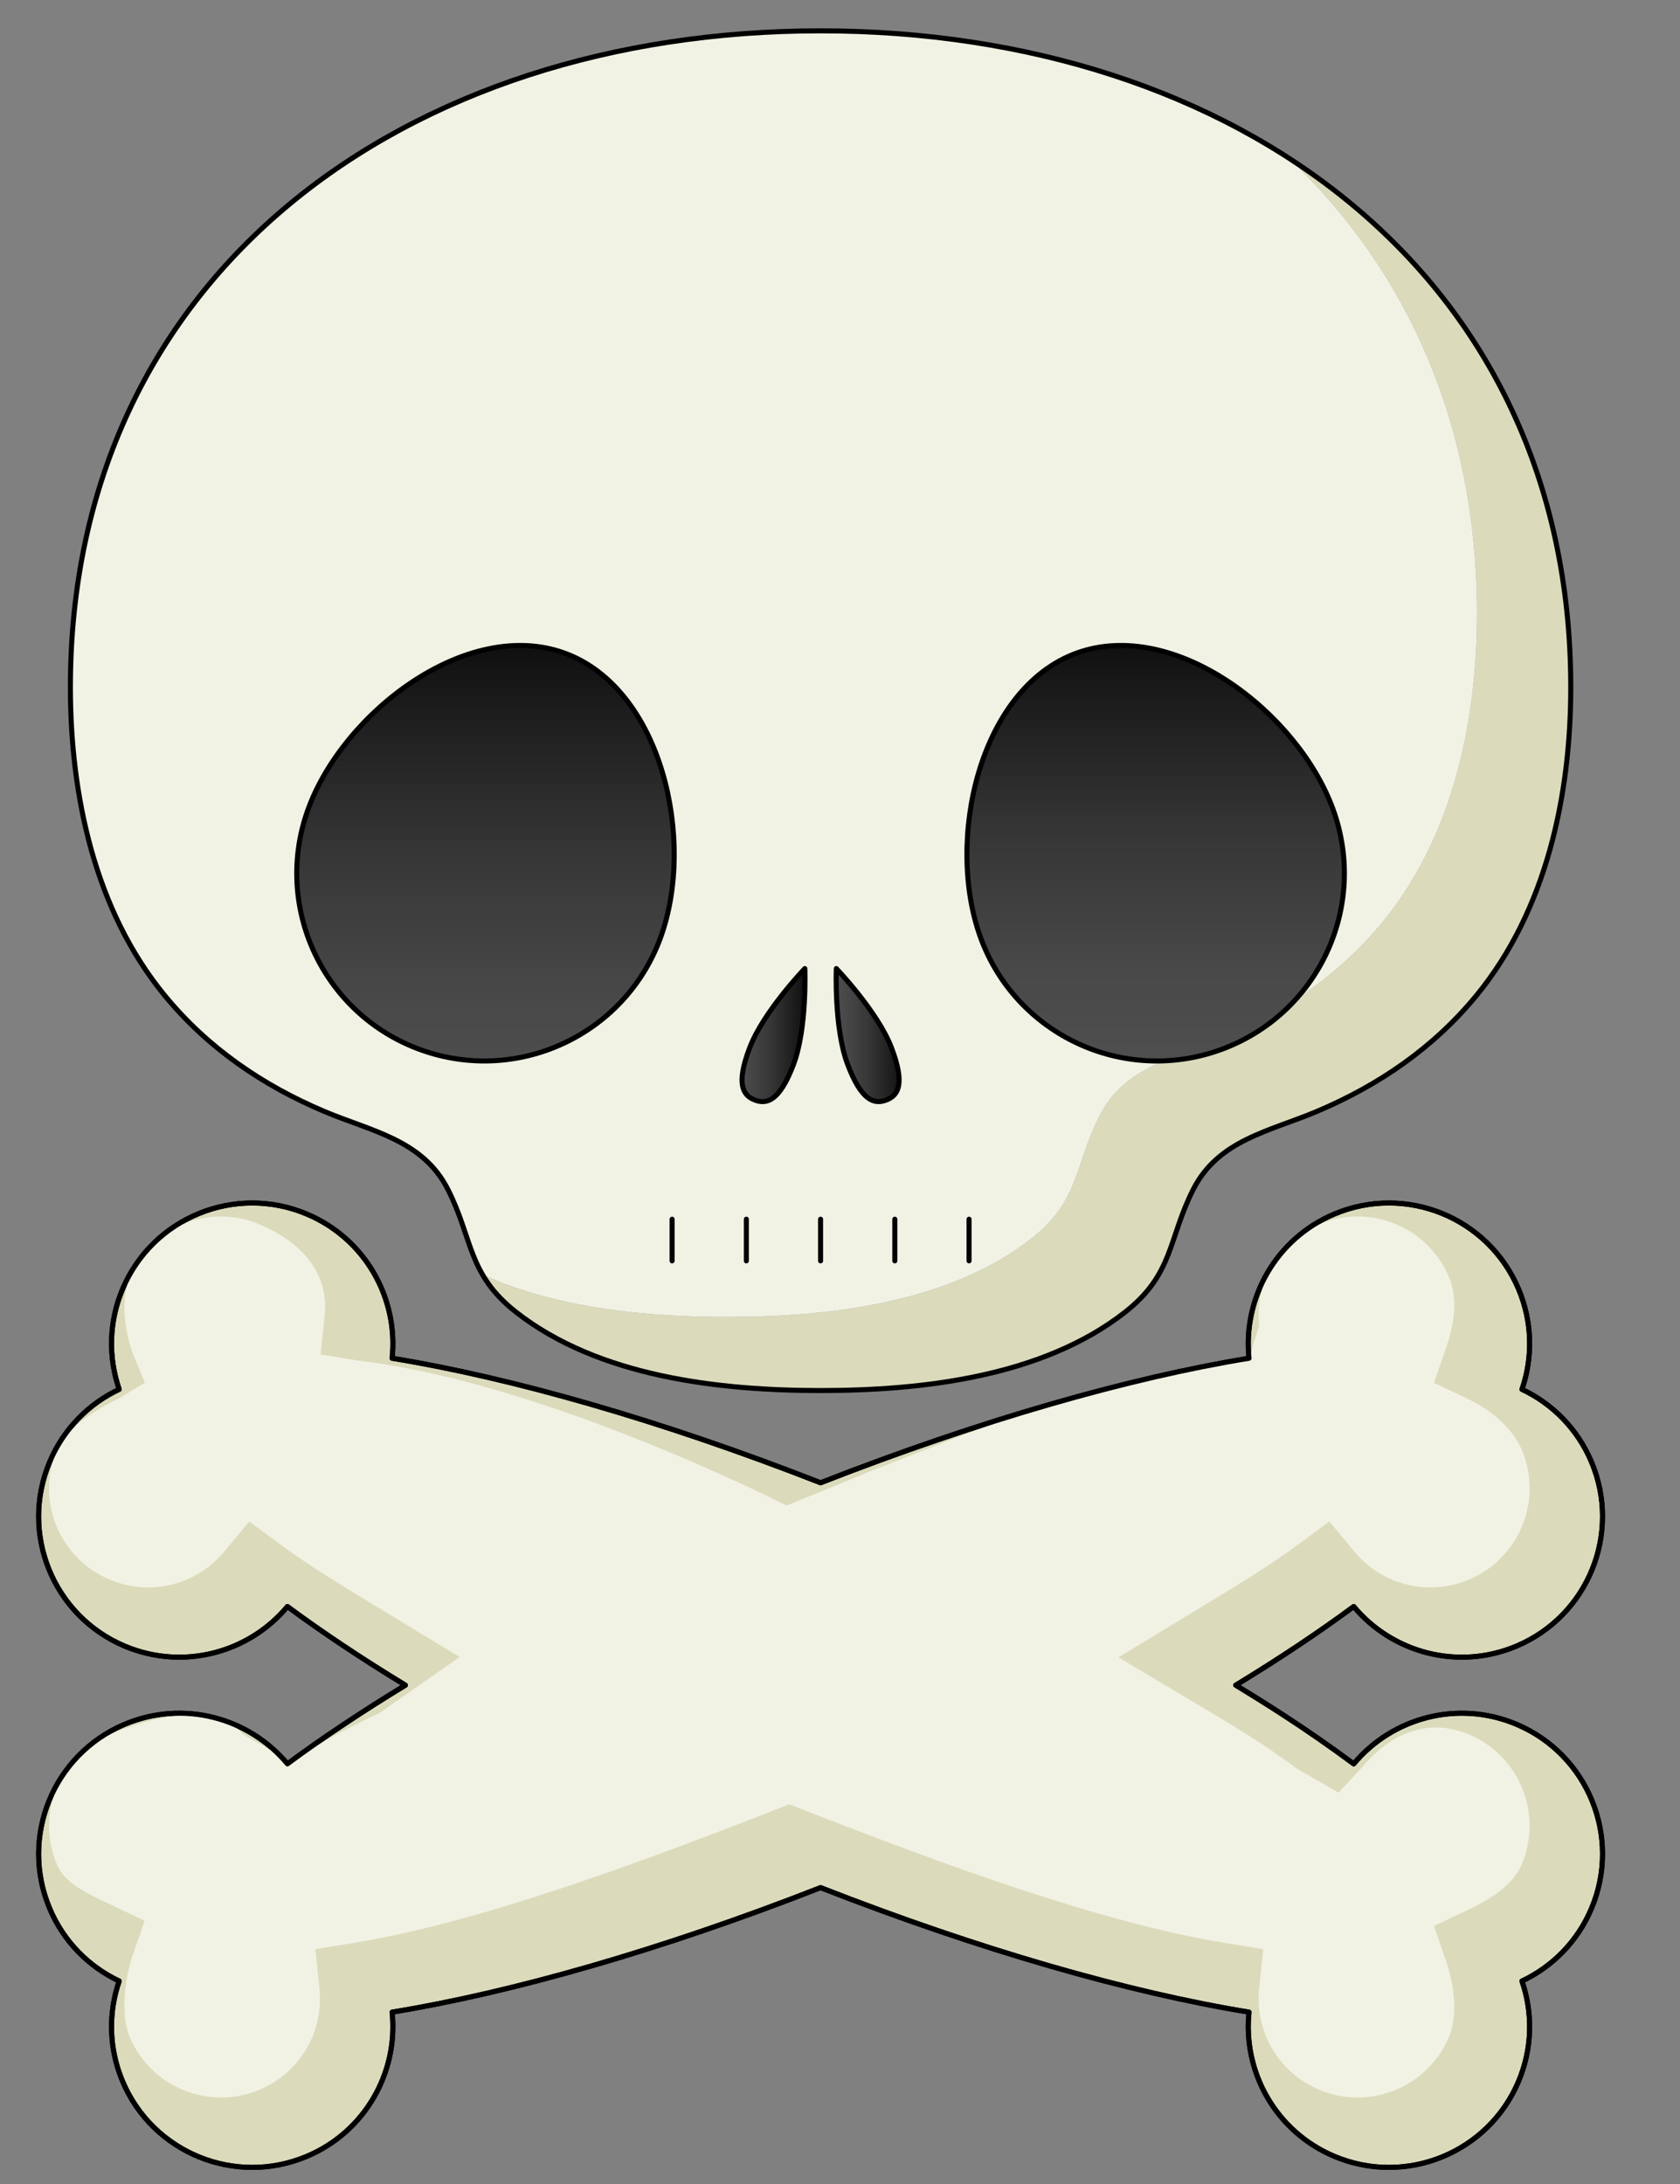 <?xml version="1.0"?><svg width="1000" height="1300" xmlns="http://www.w3.org/2000/svg">
 <rect width="100%" height="100%" fill="#808080" stroke="none"/>
 <title>verybigskull</title>
 <defs>
  <linearGradient id="XMLID_1_" x1="0.5" x2="0.5" y1="1.083" y2="-0.092">
   <stop offset="0.034" stop-color="#4F4F4F"/>
   <stop offset="0.222" stop-color="#494949"/>
   <stop offset="0.483" stop-color="#373737"/>
   <stop offset="0.786" stop-color="#191919"/>
   <stop offset="1" stop-color="#000000"/>
  </linearGradient>
  <linearGradient id="XMLID_2_" x1="0.5" x2="0.5" y1="1.083" y2="-0.092">
   <stop offset="0.034" stop-color="#4F4F4F"/>
   <stop offset="0.222" stop-color="#494949"/>
   <stop offset="0.483" stop-color="#373737"/>
   <stop offset="0.786" stop-color="#191919"/>
   <stop offset="1" stop-color="#000000"/>
  </linearGradient>
  <linearGradient id="XMLID_3_" x1="-0.124" x2="1.124" y1="0.494" y2="0.494">
   <stop offset="0.034" stop-color="#4F4F4F"/>
   <stop offset="0.222" stop-color="#494949"/>
   <stop offset="0.483" stop-color="#373737"/>
   <stop offset="0.786" stop-color="#191919"/>
   <stop offset="1" stop-color="#000000"/>
  </linearGradient>
  <linearGradient id="XMLID_4_" x1="-0.124" x2="1.124" y1="0.494" y2="0.494">
   <stop offset="0.034" stop-color="#4F4F4F"/>
   <stop offset="0.222" stop-color="#494949"/>
   <stop offset="0.483" stop-color="#373737"/>
   <stop offset="0.786" stop-color="#191919"/>
   <stop offset="1" stop-color="#000000"/>
  </linearGradient>
 </defs>
 <g>
  <title>Layer 1</title>
  <g id="Layer_1">
   <g id="svg_1">
    <path d="m687.648,764.706c-0.087,-0.834 -0.096,-1.659 -0.161,-2.493c-0.633,0.958 -1.312,1.913 -2.012,2.868c0.719,-0.121 1.461,-0.261 2.174,-0.375z" fill="none" id="svg_2"/>
    <path d="m835.185,978.683c-11.191,-5.148 -21.303,-12.705 -29.388,-22.417c-19.192,14.19 -40.898,28.752 -64.695,43.416c3.011,2.158 5.979,4.31 8.878,6.453c20.432,-24.544 53.634,-35.621 85.205,-27.453z" fill="none" id="svg_3"/>
    <path d="m85.869,983.719c11.194,5.148 21.307,12.705 29.391,22.417c19.192,-14.19 40.895,-28.749 64.692,-43.416c-3.008,-2.158 -5.976,-4.31 -8.875,-6.453c-20.429,24.544 -53.631,35.621 -85.208,27.453z" fill="none" id="svg_4"/>
    <path d="m85.869,983.719c-4.67,-2.146 -9.508,-3.913 -14.5,-5.176c0.936,0.437 1.87,0.871 2.828,1.278c3.845,1.622 7.749,2.881 11.672,3.898z" fill="#EEEEE1" id="svg_5"/>
    <path d="m835.185,978.683c4.67,2.146 9.504,3.913 14.494,5.175c-0.933,-0.437 -1.867,-0.875 -2.822,-1.278c-3.845,-1.622 -7.746,-2.881 -11.672,-3.898z" fill="#EEEEE1" id="svg_6"/>
    <path d="m488.44,827.704l-0.009,0l0.009,0z" fill="#EEEEE1" id="svg_7"/>
    <path d="m767.268,94.228c69.613,66.004 111.888,157.689 111.888,271.057c0,64.301 -14.5,132.789 -56.18,183.53c-25.539,31.09 -58.059,53.358 -94.846,68.919c-28.163,11.908 -58.719,16.934 -73.697,46.505c-14.912,29.431 -11.653,50.356 -40.579,73.021c-49.138,38.501 -120.766,46.66 -181.238,46.66c-46.989,0 -100.713,-4.937 -145.388,-25.198c4.348,7.501 10.388,14.816 19.97,22.327c42.455,33.267 101.699,43.869 156.03,46.145c8.549,0.357 16.984,0.515 25.204,0.515c60.469,0 132.1,-8.159 181.235,-46.66c6.856,-5.374 11.892,-10.652 15.802,-15.964c0.704,-0.955 1.38,-1.91 2.012,-2.868c10.704,-16.202 12.019,-32.988 22.764,-54.189c8.5,-16.785 22.029,-25.657 37.277,-32.371c11.622,-5.117 24.237,-8.983 36.417,-14.134c36.787,-15.561 69.306,-37.825 94.846,-68.918c41.68,-50.738 56.18,-119.225 56.18,-183.53c0.006,-141.121 -65.48,-248.653 -167.699,-314.845z" fill="#DBDBBC" id="svg_8"/>
    <path d="m432.623,783.916l-0.003,0l-0.003,0l0.006,0z" fill="#EEEEE1" id="svg_9"/>
    <path d="m767.268,94.228c-76.41,-49.482 -173.337,-75.871 -278.831,-75.871c-246.615,0 -446.536,144.104 -446.536,390.716c0,64.301 14.497,132.789 56.18,183.53c2.924,3.56 5.954,6.993 9.058,10.326c23.998,25.763 53.215,44.812 85.791,58.586c6.714,2.84 13.564,5.287 20.305,7.771c21.539,7.932 41.984,16.215 53.392,38.737c9.97,19.682 11.827,35.559 20.606,50.694c44.675,20.262 98.399,25.198 145.388,25.198c60.468,0 132.1,-8.159 181.238,-46.66c28.926,-22.665 25.667,-43.59 40.579,-73.021c14.978,-29.571 45.534,-34.597 73.697,-46.505c36.786,-15.561 69.306,-37.825 94.846,-68.919c41.68,-50.738 56.18,-119.225 56.18,-183.53c-0.003,-113.368 -42.278,-205.053 -111.891,-271.054z" fill="#F2F2E4" id="svg_10"/>
   </g>
   <path d="m902.674,1026.37c-34.793,-14.674 -73.911,-4.041 -96.877,23.555c-29.146,-21.552 -52.496,-36.027 -70.24,-46.831c25.995,-15.815 49.559,-31.537 70.24,-46.83c22.966,27.592 62.084,38.229 96.877,23.555c42.607,-17.97 62.577,-67.077 44.604,-109.684c-8.335,-19.762 -23.372,-34.644 -41.348,-43.14c6.459,-18.798 6.298,-39.956 -2.037,-59.718c-17.97,-42.607 -67.077,-62.577 -109.684,-44.607c-34.793,14.674 -54.474,50.111 -50.744,85.822c-70.919,11.563 -159.931,36.895 -255.025,74.113c-95.097,-37.218 -184.106,-62.552 -255.028,-74.113c3.73,-35.71 -15.954,-71.145 -50.744,-85.822c-42.607,-17.97 -91.714,2 -109.684,44.607c-8.335,19.762 -8.497,40.917 -2.037,59.718c-17.976,8.497 -33.013,23.378 -41.348,43.14c-17.973,42.607 1.997,91.714 44.604,109.684c34.796,14.674 73.911,4.041 96.877,-23.555c20.68,15.294 44.247,31.016 70.24,46.83c-25.992,15.821 -49.559,31.537 -70.24,46.831c-22.966,-27.592 -62.084,-38.228 -96.877,-23.555c-42.604,17.976 -62.577,67.083 -44.604,109.683c8.335,19.769 23.372,34.644 41.351,43.141c-6.462,18.804 -6.301,39.956 2.034,59.724c17.97,42.601 67.077,62.571 109.684,44.601c34.793,-14.674 54.474,-50.111 50.744,-85.822c70.922,-11.557 159.931,-36.889 255.028,-74.112c95.094,37.224 184.106,62.558 255.025,74.112c-3.73,35.711 15.954,71.145 50.744,85.822c42.607,17.97 91.714,-2 109.684,-44.601c8.335,-19.769 8.497,-40.917 2.034,-59.724c17.979,-8.497 33.016,-23.372 41.351,-43.141c17.973,-42.601 -2,-91.707 -44.604,-109.683z" fill="#DBDBBC" stroke="#000000" stroke-linecap="round" stroke-linejoin="round" stroke-width="3" id="svg_11"/>
   <path d="m488.431,827.704c60.475,0 132.107,-8.159 181.241,-46.66c28.923,-22.665 25.667,-43.59 40.576,-73.021c14.981,-29.571 45.537,-34.597 73.7,-46.505c36.786,-15.561 69.306,-37.825 94.846,-68.919c41.68,-50.738 56.18,-119.225 56.18,-183.53c0,-246.612 -199.924,-390.716 -446.536,-390.716c-246.615,0 -446.536,144.104 -446.536,390.716c0,64.301 14.497,132.789 56.18,183.53c25.539,31.09 58.059,53.358 94.849,68.919c28.163,11.908 58.716,16.934 73.697,46.505c14.909,29.431 11.653,50.356 40.576,73.021c49.138,38.501 120.769,46.66 181.241,46.66l-0.012,0z" fill="none" stroke="#000000" stroke-linecap="round" stroke-linejoin="round" stroke-width="3" id="svg_12"/>
   <g id="svg_13">
    <path d="m393.204,558.049c-21.086,57.938 -85.146,87.807 -143.084,66.723c-57.935,-21.086 -87.807,-85.145 -66.72,-143.084s94.694,-114.031 152.629,-92.947c57.938,21.086 78.265,111.373 57.175,169.308l0,0z" fill="url(#XMLID_1_)" stroke="#000000" stroke-width="3" id="svg_14"/>
    <path d="m793.468,481.688c21.09,57.938 -8.782,121.997 -66.72,143.084s-121.997,-8.785 -143.087,-66.723c-21.083,-57.935 -0.763,-148.222 57.178,-169.309c57.941,-21.083 131.542,35.01 152.629,92.948z" fill="url(#XMLID_2_)" stroke="#000000" stroke-width="3" id="svg_15"/>
   </g>
   <g id="svg_16">
    <path d="m472.293,633.663c-8.208,21.614 -15.75,23.871 -22.953,21.133c-7.204,-2.735 -11.346,-9.43 -3.135,-31.044c8.208,-21.617 32.864,-47.224 32.864,-47.224s1.433,35.518 -6.776,57.135z" fill="url(#XMLID_3_)" stroke="#000000" stroke-linejoin="round" stroke-width="3" id="svg_17"/>
    <path d="m504.58,633.663c8.208,21.614 15.747,23.871 22.953,21.133c7.2,-2.735 11.343,-9.43 3.138,-31.044c-8.211,-21.617 -32.864,-47.224 -32.864,-47.224s-1.436,35.518 6.772,57.135z" fill="url(#XMLID_4_)" stroke="#000000" stroke-linejoin="round" stroke-width="3" id="svg_18"/>
   </g>
   <path d="m576.814,731.919" fill="none" stroke="#000000" stroke-dasharray="6 6" stroke-width="10" id="svg_19"/>
   <path d="m576.814,744.323" fill="none" stroke="#000000" stroke-dasharray="6 6" stroke-width="10" id="svg_20"/>
   <path d="m400.06,744.323" fill="none" stroke="#000000" stroke-dasharray="6 6" stroke-width="10" id="svg_21"/>
   <path d="m400.06,731.919" fill="none" stroke="#000000" stroke-dasharray="6 6" stroke-width="10" id="svg_22"/>
   <path d="m517.366,876.048c82.681,-32.361 127.858,-51.38 200.799,-63.272l25.297,-4.282l6.072,-19.35c-2.713,-25.964 11.635,-50.232 35.711,-60.388c14.5,-6.115 30.52,-6.217 45.097,-0.292s25.97,17.179 32.089,31.679c4.735,11.229 4.192,24.972 -1.665,42.018l-7.213,21l20.072,9.489c15.167,7.169 27.198,18.519 32.197,30.355c6.118,14.503 6.221,30.516 0.292,45.094s-17.176,25.977 -31.676,32.092c-24.082,10.153 -51.476,3.498 -68.171,-16.568l-14.984,-18.001l-18.835,13.923c-16.971,12.553 -38.312,25.48 -60.912,39.168l-45.829,27.803l35.255,20.996l12.652,7.548c16.432,9.715 36.886,21.806 58.84,38.039l24.277,13.954l14.469,-15.505c16.699,-20.066 39.159,-29.248 63.235,-19.093c22.482,9.486 36.024,31.375 36.024,54.366c0,7.622 -1.488,15.365 -4.633,22.817c-4.385,10.398 -14.311,18.798 -32.197,27.254l-20.079,9.489l7.219,21c3.222,9.38 4.85,18.745 4.85,27.155c0,6.769 -1.054,12.922 -3.185,17.97c-12.621,29.927 -47.246,44.006 -77.186,31.382c-24.076,-10.152 -38.424,-34.424 -35.711,-60.388l2.428,-23.294l-23.118,-3.768c-72.95,-11.889 -167.299,-46.573 -249.974,-78.932l-9.042,-3.541l-9.042,3.541c-82.671,32.361 -177.021,67.042 -249.97,78.932l-23.114,3.768l2.431,23.294c2.713,25.964 -11.638,50.232 -35.717,60.388c-29.933,12.624 -64.559,-1.454 -77.186,-31.385c-5.389,-12.782 -3.241,-33.934 1.668,-48.223l7.216,-20.996l-20.076,-9.492c-17.043,-8.059 -27.716,-13.533 -32.191,-24.147c-12.63,-29.937 1.448,-64.559 31.385,-77.192c24.073,-10.153 62.527,-20.265 79.229,-0.199l17.595,9.991l9.014,7.681c16.919,-12.512 55.073,-30.423 55.073,-30.423l47.516,-33.199l-34.957,-21.176l-10.568,-6.41c-22.597,-13.688 -43.94,-26.615 -60.915,-39.171l-18.832,-13.926l-14.984,18.004c-16.702,20.066 -44.099,26.721 -68.171,16.568c-14.503,-6.115 -25.753,-17.511 -31.682,-32.092c-5.926,-14.578 -5.824,-30.591 0.298,-45.091c4.385,-10.401 18.708,-21.989 36.588,-30.439l15.806,-9.486l-7.343,-17.824c-5.817,-16.928 -6.441,-33.791 -1.668,-45.116c6.118,-14.5 17.511,-25.753 32.092,-31.679s30.594,-5.823 45.097,0.292c24.076,10.153 41.528,28.222 38.815,54.186l-2.431,23.294l23.114,3.768c111.46,13.111 254.247,86.175 254.247,86.175l49.2,-20.135z" fill="#F2F2E4" id="svg_23"/>
   <path d="m902.674,1026.37c-34.793,-14.674 -73.911,-4.041 -96.877,23.555c-29.146,-21.552 -52.496,-36.027 -70.24,-46.831c25.995,-15.815 49.559,-31.537 70.24,-46.83c22.966,27.592 62.084,38.229 96.877,23.555c42.607,-17.97 62.577,-67.077 44.604,-109.684c-8.335,-19.762 -23.372,-34.644 -41.348,-43.14c6.459,-18.798 6.298,-39.956 -2.037,-59.718c-17.97,-42.607 -67.077,-62.577 -109.684,-44.607c-34.793,14.674 -54.474,50.111 -50.744,85.822c-70.919,11.563 -159.931,36.895 -255.025,74.113c-95.097,-37.218 -184.106,-62.552 -255.028,-74.113c3.73,-35.71 -15.954,-71.145 -50.744,-85.822c-42.607,-17.97 -91.714,2 -109.684,44.607c-8.335,19.762 -8.497,40.917 -2.037,59.718c-17.976,8.497 -33.013,23.378 -41.348,43.14c-17.973,42.607 1.997,91.714 44.604,109.684c34.796,14.674 73.911,4.041 96.877,-23.555c20.68,15.294 44.247,31.016 70.24,46.83c-25.992,15.821 -49.559,31.537 -70.24,46.831c-22.966,-27.592 -62.084,-38.228 -96.877,-23.555c-42.604,17.976 -62.577,67.083 -44.604,109.683c8.335,19.769 23.372,34.644 41.351,43.141c-6.462,18.804 -6.301,39.956 2.034,59.724c17.97,42.601 67.077,62.571 109.684,44.601c34.793,-14.674 54.474,-50.111 50.744,-85.822c70.922,-11.557 159.931,-36.889 255.028,-74.112c95.094,37.224 184.106,62.558 255.025,74.112c-3.73,35.711 15.954,71.145 50.744,85.822c42.607,17.97 91.714,-2 109.684,-44.601c8.335,-19.769 8.497,-40.917 2.034,-59.724c17.979,-8.497 33.016,-23.372 41.351,-43.141c17.973,-42.601 -2,-91.707 -44.604,-109.683z" fill="none" stroke="#000000" stroke-linecap="round" stroke-linejoin="round" stroke-width="3" id="svg_24"/>
   <g id="svg_25">
    <path d="m400.06,750.525l0,-24.808" fill="none" stroke="#000000" stroke-linecap="round" stroke-width="3" id="svg_26"/>
    <path d="m444.248,725.717l0,24.808" fill="none" stroke="#000000" stroke-linecap="round" stroke-width="3" id="svg_27"/>
    <path d="m488.437,725.717l0,24.808" fill="none" stroke="#000000" stroke-linecap="round" stroke-width="3" id="svg_28"/>
    <path d="m532.625,725.717l0,24.808" fill="none" stroke="#000000" stroke-linecap="round" stroke-width="3" id="svg_29"/>
    <path d="m576.814,725.717l0,24.808" fill="none" stroke="#000000" stroke-linecap="round" stroke-width="3" id="svg_30"/>
   </g>
  </g>
 </g>
</svg>